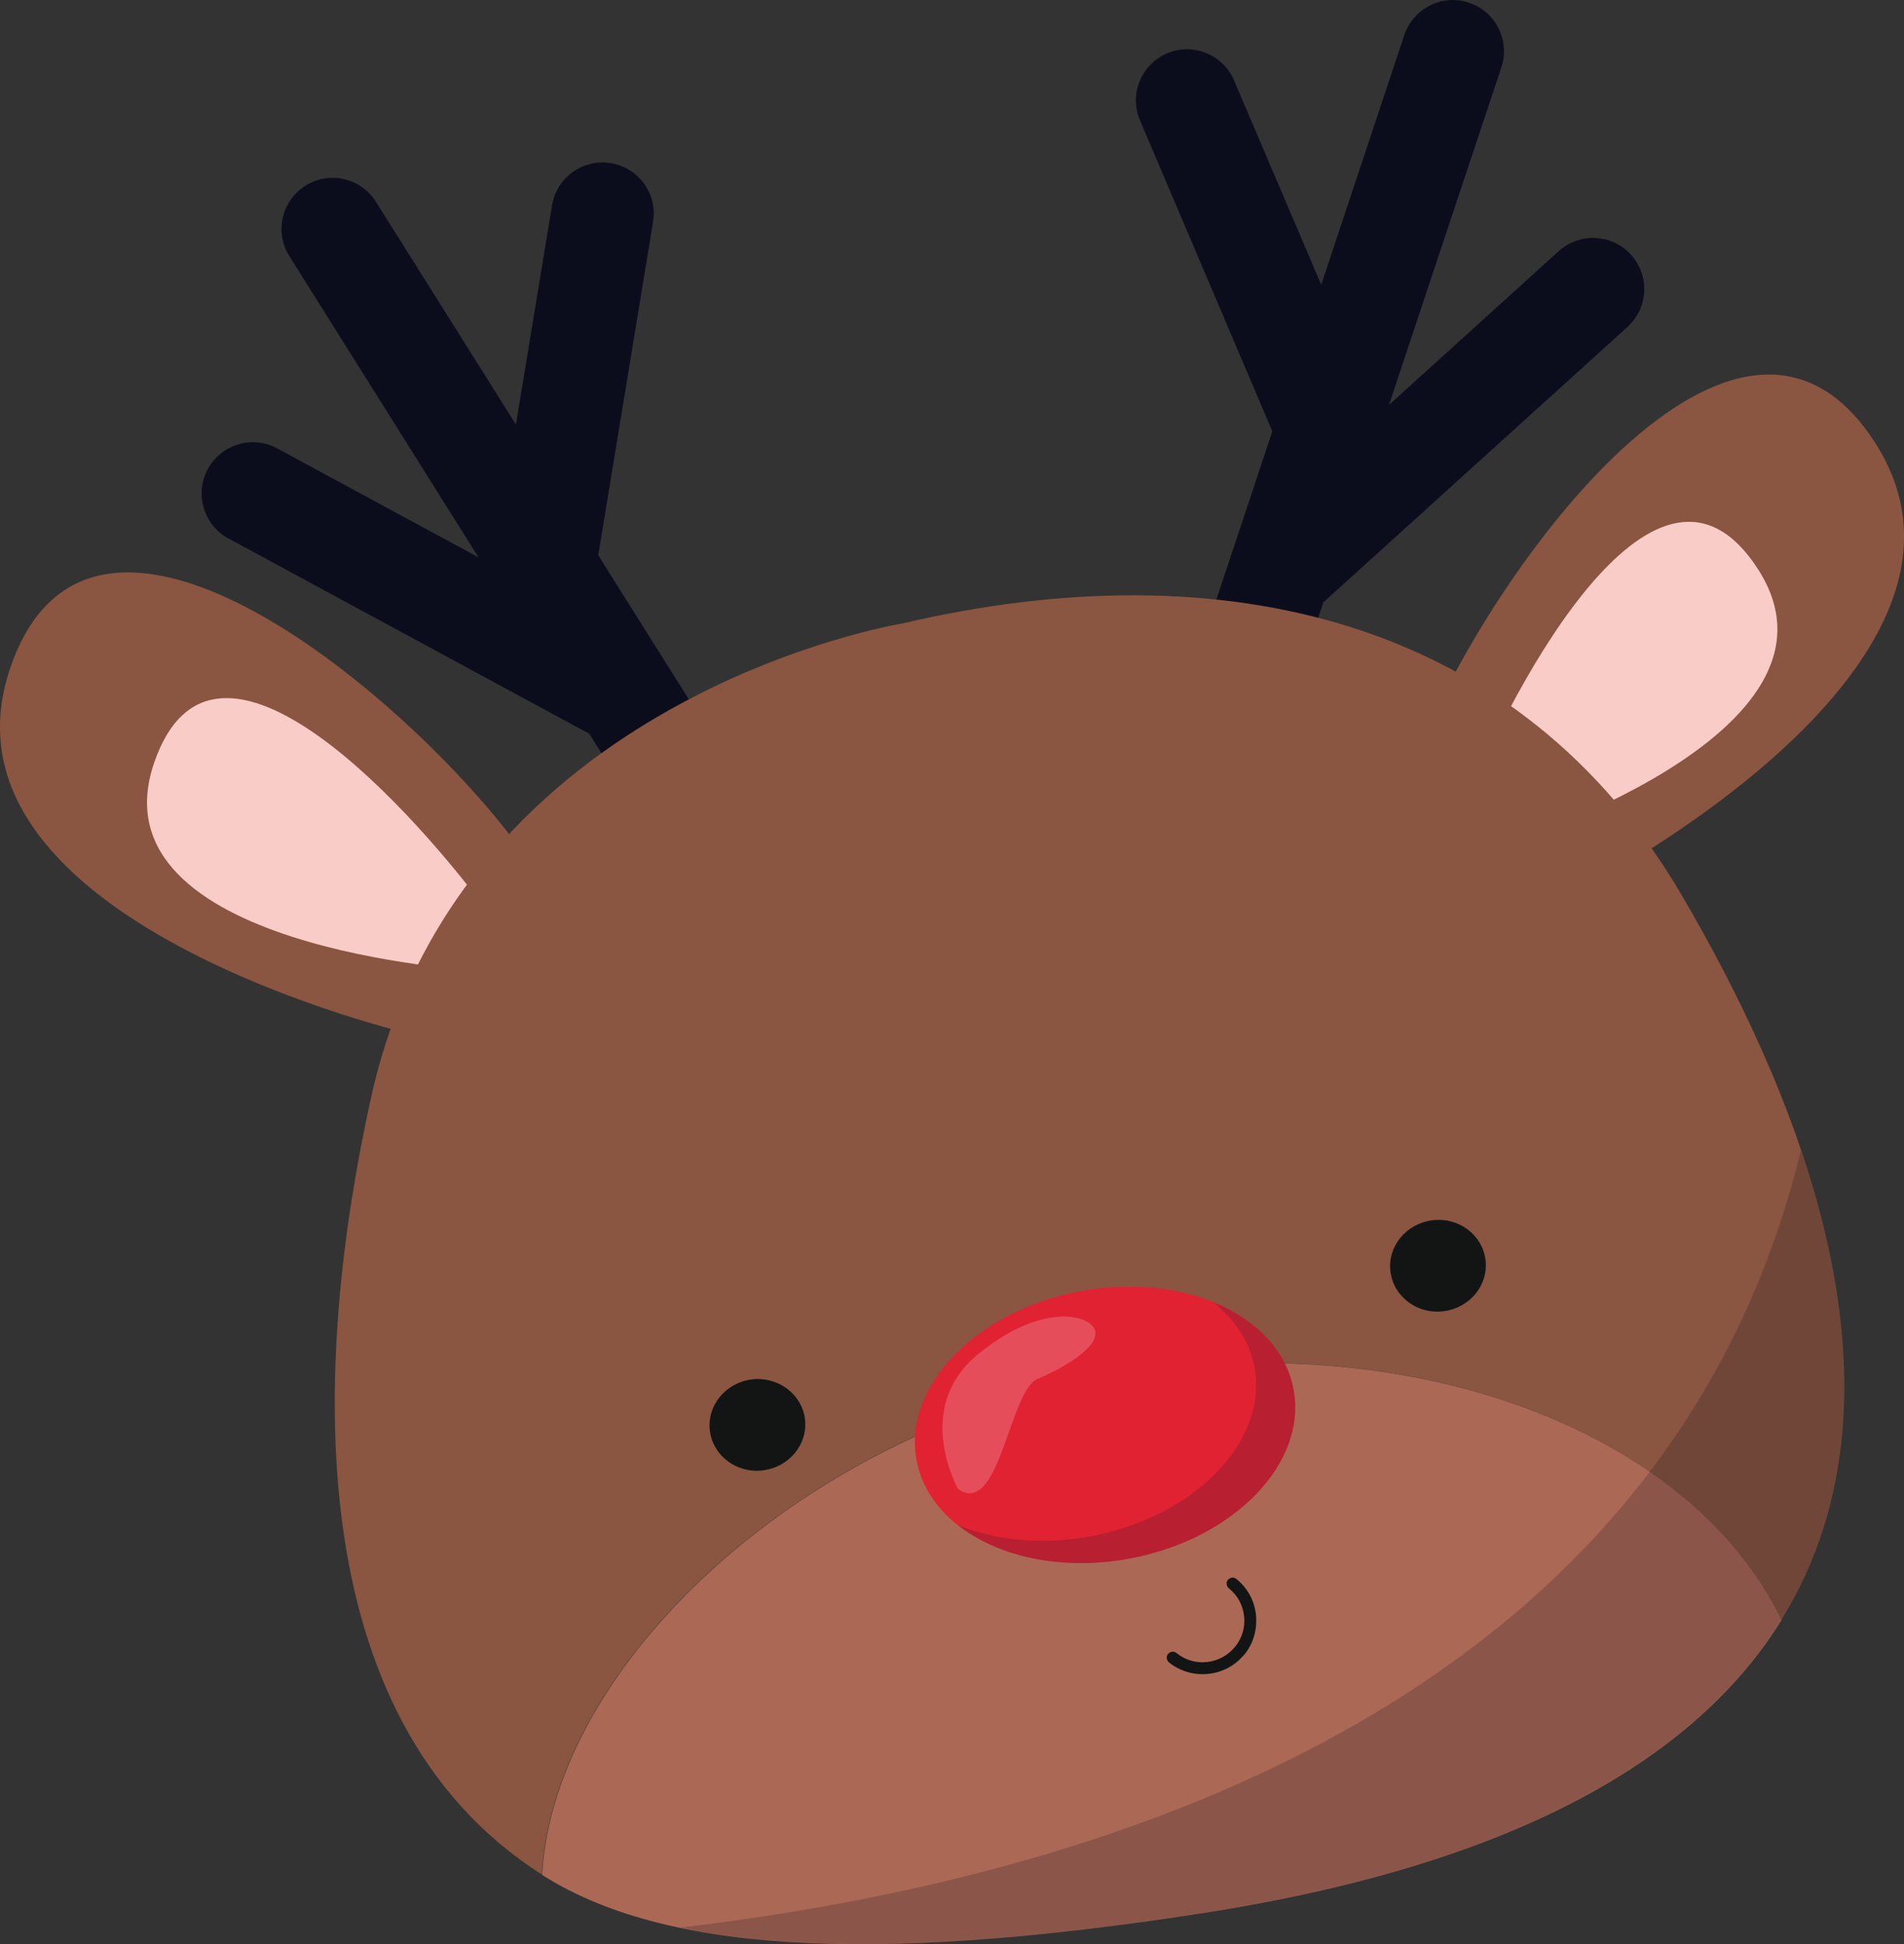 <?xml version="1.0" encoding="utf-8"?>
<!-- Generator: Adobe Illustrator 22.0.1, SVG Export Plug-In . SVG Version: 6.00 Build 0)  -->
<svg version="1.1" id="Capa_1" xmlns="http://www.w3.org/2000/svg" xmlns:xlink="http://www.w3.org/1999/xlink" x="0px" y="0px"
	 viewBox="0 0 1059.2 1081.4" enable-background="new 0 0 1059.2 1081.4" xml:space="preserve">
<rect x="0" y="0" width="1059.2" height="1081.4" fill="#333333" stroke="none"/>
<g>
	<path fill="#8A5541" d="M231.1,575.8c0,0-273.7-62.8-225.4-204.3c45.9-134.5,225,18.9,284.8,102.1L231.1,575.8z"/>
	<path fill="#F9CCC7" d="M264.6,539.8c0,0-214.1-12.1-178.9-115.4c33.5-98.1,146.5,28.1,190.2,88.9L264.6,539.8z"/>
	<path fill="#8A5541" d="M872.9,498.5c0,0,250.9-126,170.4-252c-76.5-119.7-214,71.8-252.4,166.8L872.9,498.5z"/>
	<path fill="#F9CCC7" d="M831.8,471.5c0,0,205.1-62.6,146.4-154.6c-55.8-87.4-135.6,62.1-163.7,131.5L831.8,471.5z"/>
	<path fill="#0C0D1C" d="M443.6,485.1L332.8,308.8l30.5-185.4c2.6-15.5-8-30.1-23.5-32.7c-15.5-2.5-30.1,8-32.7,23.5l-20.1,121.9
		l-77.9-123.9c-8.4-13.3-25.9-17.3-39.2-8.9c-13.3,8.4-17.3,25.9-8.9,39.2l105.2,167.5l-112-60.6c-13.8-7.5-31.1-2.3-38.6,11.5
		c-7.5,13.8-2.3,31.1,11.5,38.6l200.7,108.6l67.5,107.4c6.1,9.6,16.9,14.4,27.5,13.1c4-0.5,8-1.8,11.7-4.2
		C447.9,515.9,451.9,498.4,443.6,485.1z"/>
	<path fill="#0C0D1C" d="M642.1,437.4l65.7-197.5L634.2,67c-6.2-14.5,0.6-31.2,15-37.3c14.4-6.2,31.2,0.6,37.3,15L735,158.4
		l46.2-138.9c5-14.9,21.1-23,36-18c14.9,5,23,21.1,18,36l-62.5,187.7l94.4-85.5c11.6-10.5,29.6-9.7,40.2,2
		c10.6,11.6,9.7,29.6-2,40.2L736.2,335l-40.1,120.4c-3.6,10.8-13,18-23.6,19.3c-4,0.5-8.2,0.1-12.4-1.3
		C645.2,468.4,637.1,452.3,642.1,437.4z"/>
	<g>
		<path fill="#8A5541" d="M614.7,765.8c168.3-30,325.1,29.3,376.3,135.1c81.7-131.9,2.2-304.6-55.5-403.1
			c-90.1-153.7-254.9-192.9-433.7-151c0,0-245.9,39.8-295.4,263.7c-32.1,145.3-41.8,344.7,95,432.1
			C307.8,926.3,446.1,795.9,614.7,765.8z"/>
		<path fill="#AB6955" d="M669.4,1064c179.4-28,275.9-89.1,321.7-163c-51.2-105.9-208-165.1-376.3-135.1
			c-168.6,30.1-306.9,160.5-313.2,276.9C375.6,1090,503.2,1089.8,669.4,1064z"/>
	</g>
	<path opacity="0.2" fill="#0C0D1C" d="M1001.9,639.7c-69.4,285.4-345.4,399.7-623.7,432.4c73.9,15.6,172.7,10.3,291.1-8.2
		c179.4-28,275.9-89.1,321.7-163C1040.9,820.4,1030.6,724.5,1001.9,639.7z"/>
	<g>
		<path fill="#E02232" d="M719.6,772.7c7.7,41-32.9,83.2-90.8,94.1c-57.9,10.9-111.1-13.5-118.9-54.5c-7.7-41,32.9-83.2,90.8-94.1
			C658.7,707.2,711.9,731.6,719.6,772.7z"/>
		<path opacity="0.2" fill="#FEFDFD" d="M533,828.2c0,0-25.4-44.7,10.6-74.6c36-29.8,63.4-22.4,65.6-13.4
			c2.2,8.9-16.4,20.1-32.1,26.8C561.5,773.7,556,844.1,533,828.2z"/>
		<g opacity="0.2">
			<path fill="#19142E" d="M719.6,772.7c-4.1-21.8-21.1-38.8-44.7-48.4c12,9.5,20.3,21.7,23,36c7.7,41-32.9,83.2-90.8,94.1
				c-27.2,5.1-53.3,2.4-74.1-6.1c22.5,17.7,58.1,25.7,95.8,18.5C686.7,855.8,727.4,813.7,719.6,772.7z"/>
		</g>
	</g>
	<path fill="#131515" d="M447.8,789.3c1.7,14-8.8,26.7-23.4,28.5c-14.6,1.8-27.8-8.1-29.5-22.1c-1.7-14,8.8-26.7,23.4-28.5
		C432.9,765.5,446.1,775.4,447.8,789.3z"/>
	<path fill="#131515" d="M826.4,700.8c1.7,14-8.8,26.7-23.4,28.5c-14.6,1.8-27.8-8.1-29.5-22.1c-1.7-14,8.8-26.7,23.4-28.5
		C811.5,676.9,824.7,686.8,826.4,700.8z"/>
	<g>
		<path fill="#131515" d="M688.5,924c-4.5,3.9-10.2,6.4-16.3,7c-7.9,0.8-15.7-1.4-21.9-6.4c-1.4-1.1-1.7-3.3-0.5-4.7
			c1.2-1.4,3.3-1.7,4.7-0.5c4.8,3.9,10.9,5.7,17,5c6.2-0.7,11.7-3.7,15.6-8.5c3.9-4.8,5.7-10.9,5-17c-0.7-6.2-3.7-11.7-8.5-15.5
			c-1.4-1.2-1.7-3.3-0.5-4.7c1.2-1.4,3.3-1.7,4.7-0.5c6.2,5,10.1,12.1,10.9,20.1c0.8,7.9-1.4,15.7-6.4,21.9
			C691.1,921.5,689.9,922.8,688.5,924z"/>
	</g>
</g>
</svg>
